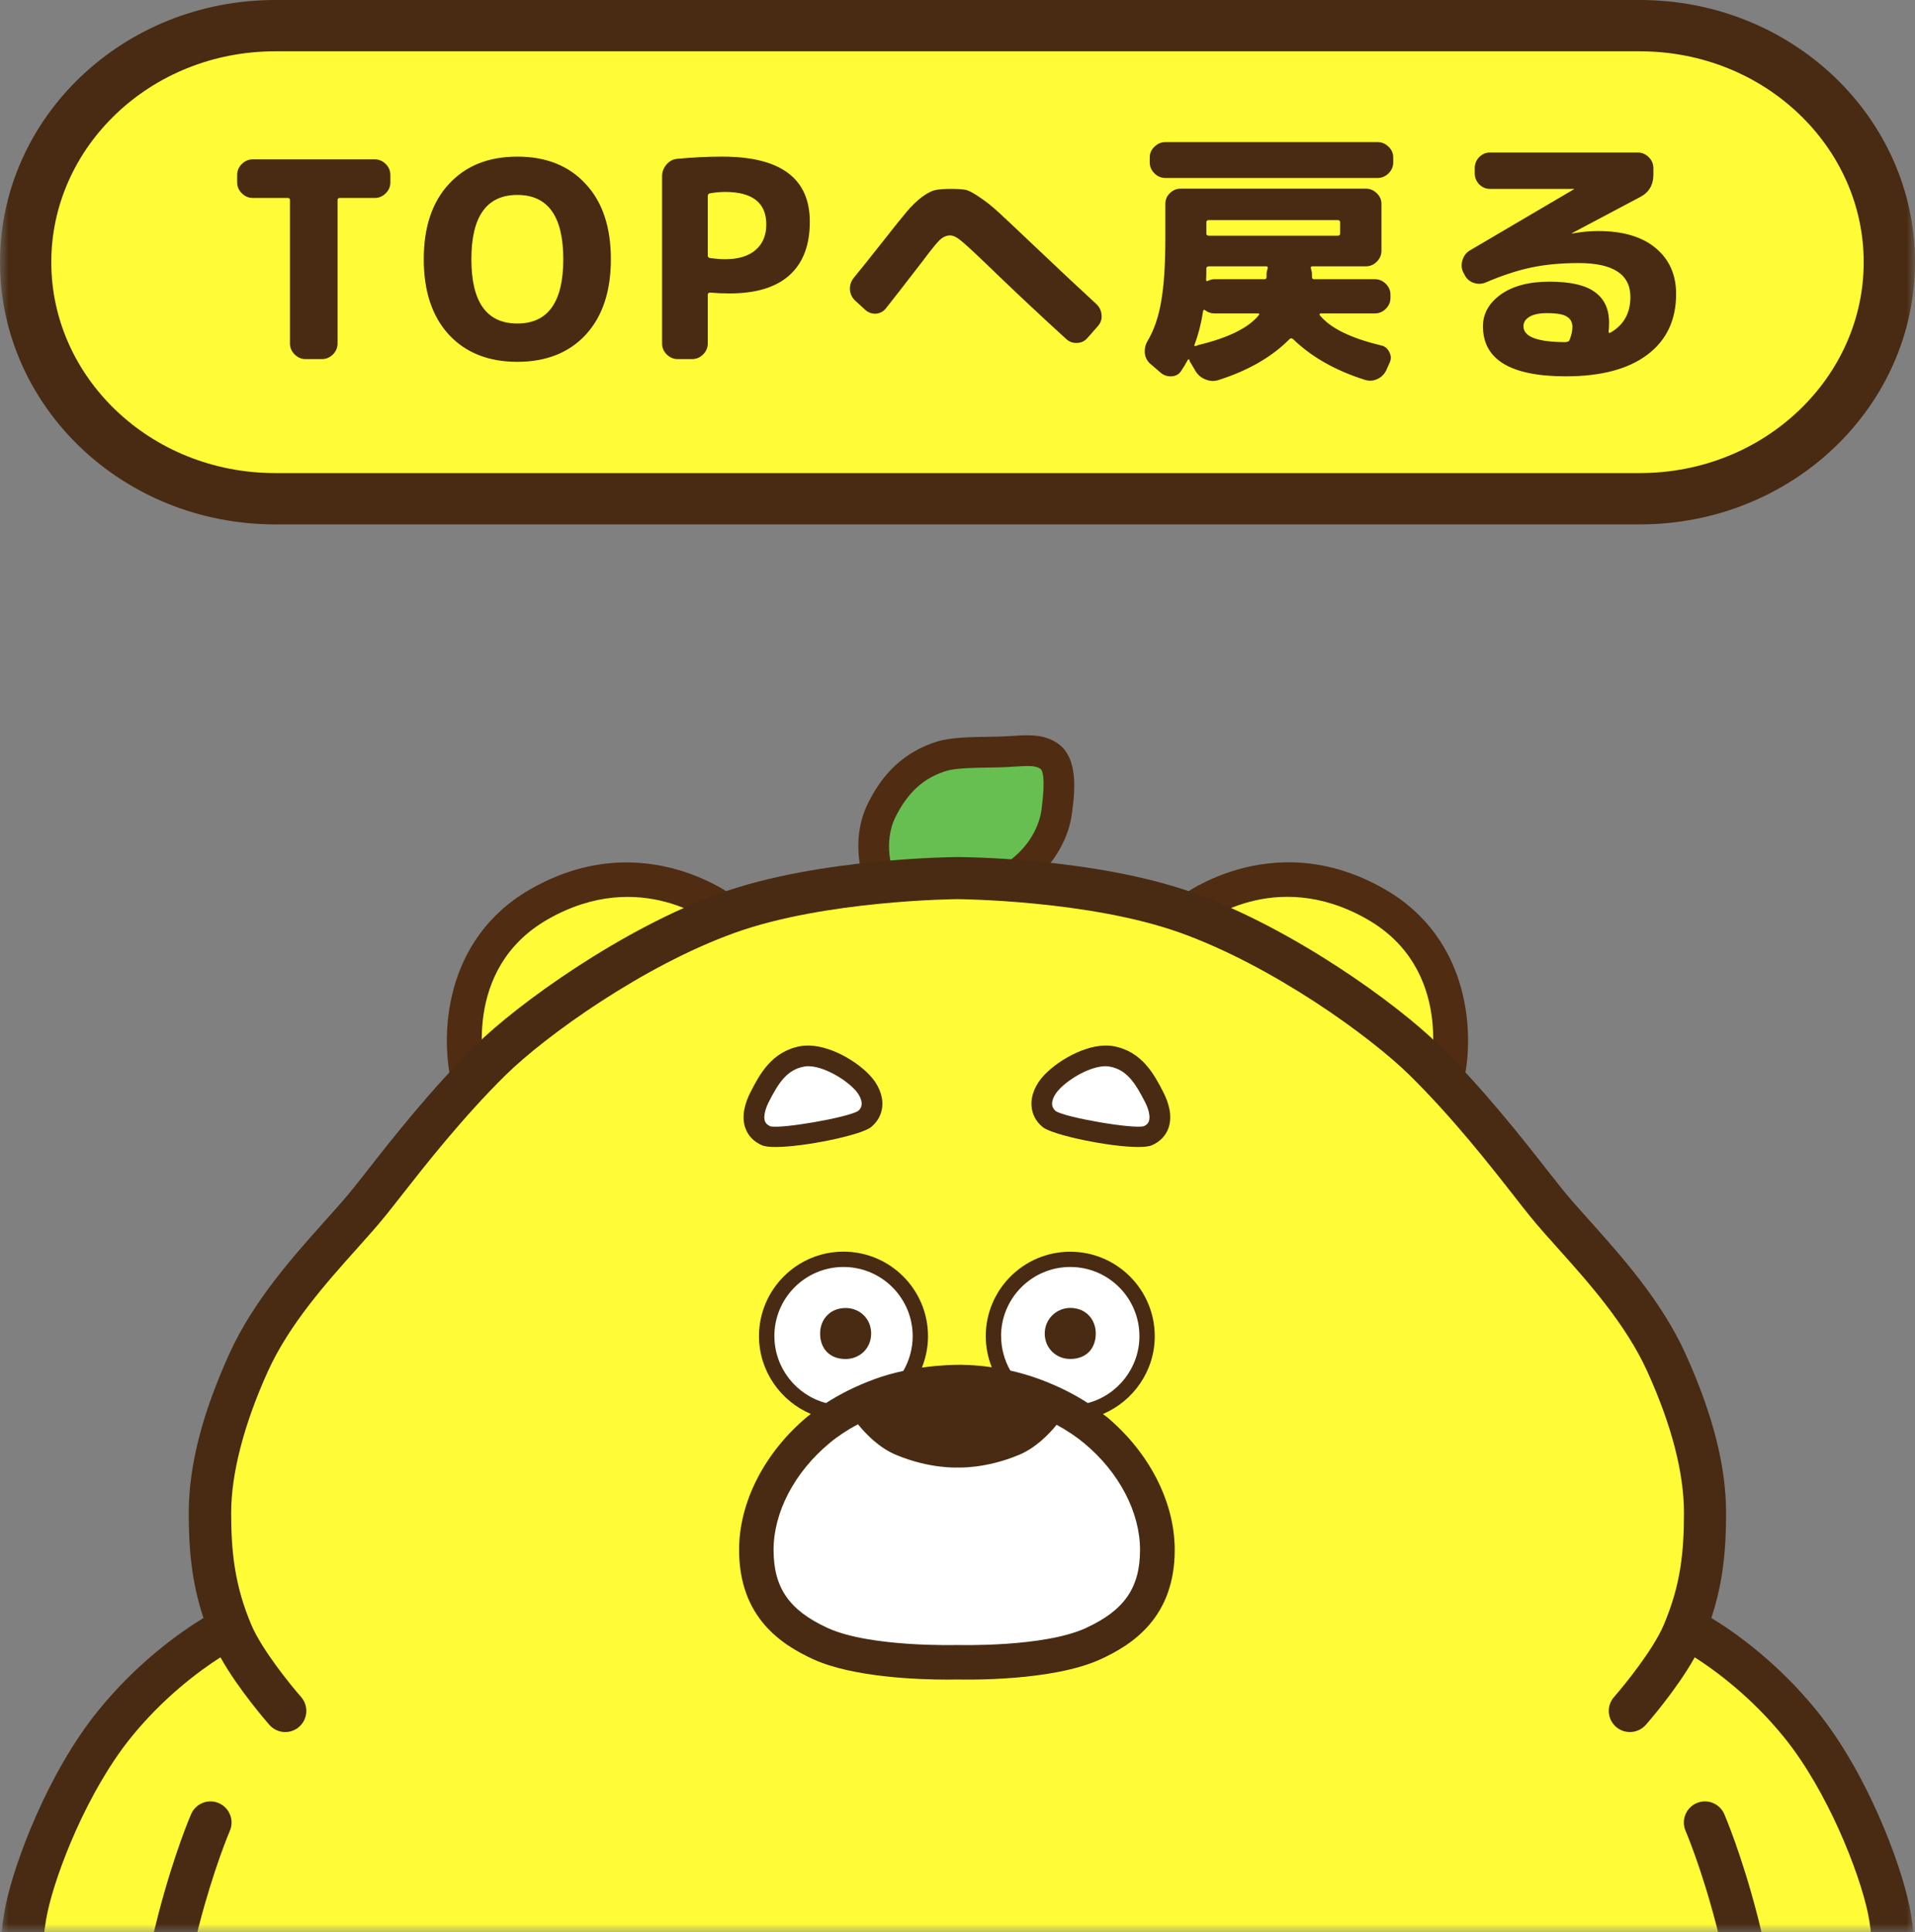 <svg width="112" height="113" viewBox="0 0 112 113" fill="none" xmlns="http://www.w3.org/2000/svg">
<rect x="0" y="0" width="112" height="113" fill="#808080" stroke="none"/>
<mask id="mask0_302_308" style="mask-type:alpha" maskUnits="userSpaceOnUse" x="0" y="-3" width="112" height="116">
<rect y="-3" width="112" height="116" fill="#D9D9D9"/>
</mask>
<g mask="url(#mask0_302_308)">
<path d="M31.341 53.007C32.953 52.018 36.341 51.201 37.864 51.511C39.388 51.821 42.579 53.396 42.579 53.396C42.579 53.396 51.356 51.084 56.033 51.356C60.709 51.628 68.615 53.045 69.821 53.527C69.821 53.527 73.305 51.473 74.615 51.466C75.924 51.456 79.639 52.159 80.894 53.124C82.148 54.089 84.684 57.645 84.767 59.393C84.85 61.14 84.767 63.494 84.767 63.494C84.767 63.494 90.567 70.524 91.511 71.582C92.452 72.636 96.915 77.823 97.97 80.825C99.024 83.826 99.913 87.917 99.741 89.702C99.569 91.487 98.6 95.185 98.6 95.185C98.6 95.185 103.956 98.907 105.338 100.847C106.72 102.787 109.311 107.164 109.949 109.721C110.586 112.278 111.227 117.01 110.3 119.129C109.373 121.249 108.357 123.179 107.013 123.995C105.665 124.812 102.257 125.574 102.257 125.574C102.257 125.574 101.171 130.374 100.265 132.091C99.359 133.807 95.912 138.328 94.71 139.527C93.507 140.727 91.88 142.122 91.298 143.018C90.715 143.914 88.737 146.589 87.528 147.237C86.315 147.881 80.297 149.315 77.692 149.042C75.083 148.77 70.676 147.392 69.466 146.472C68.26 145.555 67.047 144.066 66.32 143.808C65.593 143.549 46.114 143.522 46.114 143.522C46.114 143.522 43.937 145.42 43.041 146.203C42.148 146.985 37.788 148.801 35.886 149.039C33.987 149.277 27.336 148.891 25.437 148.05C23.538 147.209 20.688 142.96 20.688 142.96C20.688 142.96 13.703 135.361 12.249 132.956C10.794 130.554 9.678 125.563 9.678 125.563C9.678 125.563 7.6 125.488 5.566 124.357C3.533 123.23 1.462 119.15 1.269 115.459C1.076 111.772 4.271 103.432 6.721 100.844C9.168 98.252 13.458 95.182 13.458 95.182C13.458 95.182 11.304 90.646 12.755 84.781C14.21 78.912 18.903 73.646 18.903 73.646L27.439 63.111C27.439 63.111 26.027 56.274 31.351 53.007H31.341Z" fill="#FFFC37"/>
<path d="M46.931 61.774C47.69 61.55 49.926 62.536 50.408 63.28C50.894 64.024 51.005 64.979 50.784 65.21C50.564 65.441 45.939 66.668 45.267 66.488C44.595 66.309 43.954 65.841 44.088 65.231C44.223 64.621 45.973 62.057 46.928 61.774H46.931Z" fill="white"/>
<path d="M65.286 61.843C66.123 62.077 67.216 63.411 67.495 64.142C67.774 64.872 67.988 65.596 67.691 65.93C67.398 66.264 66.558 66.509 66.558 66.509C66.558 66.509 62.508 65.954 61.933 65.699C61.357 65.444 60.702 64.683 60.995 64.121C61.288 63.559 63.418 61.326 65.282 61.846L65.286 61.843Z" fill="white"/>
<path d="M49.333 73.646C50.222 73.619 52.587 74.566 53.114 75.71C53.638 76.855 54.048 77.992 53.827 78.757C53.607 79.522 52.938 81.748 52.938 81.748H59.165C59.165 81.748 57.852 78.847 58.128 77.699C58.4 76.551 59.758 74.601 60.93 73.967C62.102 73.333 64.635 73.622 65.575 74.78C66.516 75.938 67.364 77.523 67.054 78.698C66.744 79.87 66.323 80.963 65.589 81.493C64.852 82.024 63.053 82.882 63.053 82.882C63.053 82.882 66.602 85.749 67.119 87.748C67.64 89.747 67.943 91.387 67.436 92.538C66.93 93.693 65.527 95.592 63.956 96.115C62.384 96.639 57.866 97.036 55.309 97.215C52.752 97.394 47.434 95.967 45.856 94.747C44.278 93.527 43.664 89.385 45.036 87.238C46.407 85.091 48.999 82.62 48.999 82.62C48.999 82.62 46.311 82.344 45.229 79.96C44.147 77.575 45.356 73.774 49.333 73.646Z" fill="white"/>
<path d="M53.41 45.063C54.396 44.281 56.57 44.009 57.497 43.992C58.424 43.974 61.292 44.174 61.292 44.174C61.292 44.174 62.308 45.939 61.798 47.496C61.288 49.054 59.162 51.501 59.162 51.501L51.47 51.621C51.47 51.621 49.981 47.796 53.41 45.063Z" fill="#67BF51"/>
<path d="M27.402 64.128C26.947 64.128 26.533 63.821 26.419 63.359C25.758 60.719 25.868 54.947 31.03 51.997C37.72 48.172 43.151 52.573 43.206 52.617C43.637 52.976 43.699 53.617 43.34 54.048C42.982 54.478 42.344 54.54 41.914 54.182C41.731 54.034 37.482 50.653 32.04 53.762C26.943 56.677 28.332 62.618 28.394 62.87C28.529 63.414 28.194 63.966 27.653 64.1C27.57 64.121 27.488 64.131 27.409 64.131L27.402 64.128Z" fill="#4F2C12"/>
<path d="M84.591 64.128C84.509 64.128 84.426 64.117 84.343 64.097C83.799 63.959 83.468 63.407 83.606 62.863C83.668 62.615 85.057 56.674 79.96 53.758C74.518 50.646 70.266 54.034 70.086 54.179C69.656 54.533 69.015 54.471 68.656 54.037C68.301 53.606 68.36 52.969 68.791 52.611C68.846 52.566 74.277 48.165 80.966 51.99C86.125 54.94 86.239 60.713 85.577 63.352C85.46 63.814 85.046 64.121 84.591 64.121V64.128Z" fill="#4F2C12"/>
<path d="M59.596 52.121L58.655 50.594C60.558 49.423 60.868 47.714 60.909 47.383L60.923 47.276C61.161 45.442 60.968 45.029 60.83 44.946C60.53 44.764 60.134 44.781 59.338 44.832C59.069 44.85 58.776 44.867 58.452 44.877C58.273 44.884 58.063 44.884 57.835 44.888C57.067 44.898 55.902 44.915 55.368 45.077C54.048 45.48 53.131 46.297 52.4 47.724C51.591 49.302 52.245 51.008 52.252 51.025L50.588 51.694C50.546 51.594 49.612 49.226 50.801 46.904C51.404 45.728 52.476 44.081 54.84 43.358C55.623 43.12 56.836 43.102 57.811 43.089C58.025 43.089 58.224 43.082 58.397 43.078C58.697 43.068 58.969 43.051 59.221 43.037C60.151 42.978 60.957 42.927 61.754 43.406C63.129 44.236 62.849 46.363 62.701 47.507L62.687 47.61C62.512 48.978 61.605 50.88 59.593 52.121H59.596Z" fill="#4F2C12"/>
<path d="M49.457 76.493C48.548 76.493 47.965 77.161 47.965 77.985C47.965 78.809 48.465 79.477 49.457 79.477C50.281 79.477 50.95 78.853 50.95 77.985C50.95 77.117 50.281 76.493 49.457 76.493Z" fill="#482B12"/>
<path d="M44.553 66.974C44.715 67.047 45.001 67.078 45.36 67.078C47.038 67.078 50.384 66.382 50.953 65.909C51.349 65.579 51.577 65.144 51.604 64.652C51.639 64.049 51.363 63.394 50.85 62.86C49.885 61.853 48.113 60.95 46.828 61.178C45.129 61.478 44.416 62.856 43.899 63.862C43.616 64.414 43.33 65.224 43.592 65.968C43.75 66.416 44.081 66.764 44.557 66.974H44.553ZM44.974 64.421C45.515 63.37 46.011 62.553 47.038 62.374C47.111 62.36 47.19 62.353 47.269 62.353C48.11 62.353 49.319 63.022 49.974 63.7C50.253 63.99 50.408 64.321 50.395 64.583C50.384 64.738 50.319 64.862 50.195 64.965C49.606 65.355 45.649 66.037 45.05 65.865C44.829 65.765 44.764 65.644 44.736 65.565C44.647 65.31 44.736 64.882 44.977 64.417L44.974 64.421Z" fill="#482B12"/>
<path d="M64.71 82.851C64.645 82.796 64.576 82.744 64.507 82.692C66.289 81.938 67.536 80.17 67.536 78.144C67.536 75.418 65.32 73.202 62.594 73.202C59.868 73.202 57.653 75.418 57.653 78.144C57.653 78.771 57.776 79.384 58.004 79.96C56.918 79.801 56.14 79.815 55.981 79.818C55.826 79.818 55.002 79.825 53.917 79.98C54.151 79.398 54.275 78.778 54.275 78.14C54.275 75.414 52.059 73.198 49.333 73.198C46.607 73.198 44.391 75.414 44.391 78.14C44.391 80.166 45.639 81.934 47.421 82.689C47.352 82.744 47.283 82.796 47.217 82.848C44.719 84.933 43.227 87.845 43.227 90.636C43.227 94.585 45.698 96.178 47.555 97.032C49.898 98.107 53.82 98.225 55.378 98.225C55.702 98.225 55.922 98.221 56.009 98.218C56.498 98.231 61.55 98.331 64.376 97.032C66.234 96.178 68.704 94.585 68.704 90.636C68.704 87.841 67.212 84.929 64.714 82.848L64.71 82.851ZM58.548 78.14C58.548 75.91 60.361 74.094 62.594 74.094C64.828 74.094 66.64 75.907 66.64 78.14C66.64 79.998 65.362 81.593 63.621 82.052C62.794 81.514 61.86 81.052 60.826 80.666C60.223 80.442 59.634 80.277 59.09 80.153C58.738 79.543 58.552 78.847 58.552 78.137L58.548 78.14ZM45.288 78.14C45.288 75.91 47.1 74.094 49.333 74.094C51.566 74.094 53.379 75.907 53.379 78.14C53.379 78.857 53.186 79.56 52.831 80.173C52.273 80.294 51.684 80.453 51.105 80.67C50.071 81.052 49.14 81.517 48.31 82.052C46.569 81.593 45.291 79.998 45.291 78.14H45.288ZM63.528 95.202C61.05 96.343 56.084 96.202 56.036 96.202H55.974C55.922 96.202 50.874 96.343 48.396 95.202C46.156 94.172 45.243 92.852 45.243 90.639C45.243 88.437 46.463 86.104 48.506 84.402C48.996 83.992 49.557 83.623 50.178 83.292C50.646 83.868 51.422 84.671 52.394 85.077C54.379 85.911 56.002 85.822 56.002 85.822C56.002 85.822 57.628 85.911 59.61 85.077C60.561 84.677 61.33 83.899 61.798 83.323C62.395 83.647 62.935 84.009 63.411 84.402C65.455 86.104 66.675 88.437 66.675 90.639C66.675 92.852 65.761 94.172 63.521 95.202H63.528Z" fill="#482B12"/>
<path d="M62.594 79.474C63.587 79.474 64.087 78.805 64.087 77.982C64.087 77.158 63.504 76.489 62.594 76.489C61.771 76.489 61.102 77.158 61.102 77.982C61.102 78.85 61.771 79.474 62.594 79.474Z" fill="#482B12"/>
<path d="M66.568 67.078C66.926 67.078 67.209 67.047 67.374 66.974C67.85 66.764 68.181 66.416 68.339 65.968C68.601 65.224 68.315 64.414 68.032 63.862C67.512 62.856 66.799 61.478 65.103 61.178C63.818 60.95 62.05 61.857 61.081 62.86C60.568 63.394 60.292 64.049 60.327 64.652C60.354 65.144 60.578 65.582 60.978 65.909C61.547 66.382 64.893 67.078 66.571 67.078H66.568ZM61.953 63.7C62.608 63.018 63.818 62.353 64.659 62.353C64.741 62.353 64.817 62.36 64.889 62.374C65.916 62.553 66.413 63.373 66.954 64.421C67.195 64.886 67.285 65.313 67.195 65.568C67.167 65.651 67.102 65.772 66.899 65.861C66.282 66.04 62.322 65.358 61.747 64.979C61.609 64.865 61.543 64.741 61.533 64.586C61.519 64.321 61.674 63.99 61.953 63.704V63.7Z" fill="#482B12"/>
<path d="M111.648 111.355C111.134 108.929 109.222 103.721 106.272 100.068C103.959 97.204 101.433 95.44 100.089 94.62C100.789 92.497 100.951 90.591 100.951 88.479C100.951 85.742 100.175 82.703 98.583 79.184C97.184 76.093 94.861 73.498 92.997 71.416C92.397 70.748 91.832 70.117 91.387 69.566C91.143 69.263 90.853 68.89 90.522 68.474C89.037 66.578 86.79 63.711 84.174 61.133C81.683 58.679 75.593 54.296 69.859 52.235C64.011 50.133 56.057 50.119 55.998 50.122C55.933 50.122 47.9 50.164 42.131 52.235C36.396 54.296 30.307 58.679 27.815 61.133C25.2 63.711 22.953 66.578 21.467 68.474C21.14 68.894 20.85 69.263 20.602 69.566C20.158 70.117 19.593 70.748 18.993 71.416C17.128 73.501 14.806 76.093 13.406 79.184C11.814 82.703 11.039 85.742 11.039 88.479C11.039 90.591 11.201 92.501 11.9 94.623C10.553 95.444 8.03 97.208 5.721 100.068C2.772 103.718 0.855 108.929 0.345 111.355C-0.258 114.201 -0.12 118.616 1.148 121.08C2.051 122.834 3.878 126.377 8.754 126.763C9.309 129.499 10.098 131.808 11.614 134.424C13.255 137.253 15.791 139.755 17.828 141.764C18.483 142.412 19.103 143.022 19.623 143.577C19.692 143.653 19.872 143.932 20.013 144.156C20.875 145.5 22.663 148.295 26.275 149.391C28.191 149.973 30.706 150.269 33.164 150.269C35.352 150.269 37.499 150.035 39.133 149.559C41.025 149.008 43.999 147.34 45.791 145.324C46.025 145.062 46.39 144.748 46.807 144.745L56.009 144.735L65.2 144.745C65.624 144.748 65.992 145.062 66.227 145.324C68.015 147.337 70.993 149.008 72.885 149.559C76.352 150.566 82.121 150.49 85.743 149.391C89.354 148.295 91.143 145.496 92.004 144.156C92.149 143.932 92.325 143.653 92.394 143.58C92.914 143.025 93.534 142.415 94.189 141.768C96.226 139.758 98.762 137.256 100.403 134.427C101.919 131.811 102.708 129.502 103.263 126.766C108.16 126.315 110.025 122.693 110.852 121.087C112.12 118.623 112.258 114.208 111.655 111.362L111.648 111.355ZM108.65 119.95C107.709 121.776 106.471 123.706 103.697 124.206C103.725 124.016 103.752 123.827 103.783 123.63C104.262 120.273 103.935 116.469 102.777 112.003C101.854 108.429 100.885 106.185 100.847 106.092C100.575 105.469 99.851 105.179 99.224 105.451C98.6 105.724 98.311 106.447 98.583 107.074C98.594 107.095 99.517 109.249 100.389 112.623C101.461 116.765 101.774 120.253 101.34 123.282C100.765 127.321 100.127 129.964 98.263 133.18C96.788 135.723 94.486 137.994 92.452 140.003C91.78 140.668 91.143 141.295 90.591 141.881C90.374 142.112 90.174 142.426 89.923 142.819C89.116 144.08 87.766 146.192 85.026 147.023C81.845 147.988 76.603 148.064 73.574 147.182C72.027 146.73 69.483 145.265 68.074 143.677C67.264 142.767 66.278 142.278 65.217 142.267C65.217 142.267 56.029 142.257 56.012 142.257C55.995 142.257 46.807 142.267 46.797 142.267C45.742 142.278 44.76 142.763 43.95 143.677C42.541 145.262 39.998 146.73 38.45 147.182C35.424 148.06 30.179 147.988 26.998 147.023C24.259 146.189 22.908 144.08 22.101 142.819C21.85 142.422 21.65 142.112 21.433 141.881C20.881 141.295 20.244 140.668 19.572 140.003C17.539 137.997 15.236 135.723 13.761 133.18C11.894 129.961 11.26 127.321 10.684 123.282C10.253 120.253 10.563 116.765 11.635 112.623C12.507 109.249 13.431 107.095 13.441 107.074C13.713 106.451 13.424 105.724 12.8 105.451C12.176 105.179 11.449 105.469 11.177 106.092C11.136 106.185 10.171 108.429 9.247 112.003C8.092 116.469 7.762 120.273 8.241 123.63C8.268 123.83 8.299 124.026 8.327 124.223C5.56 123.768 4.35 121.879 3.354 119.946C2.382 118.058 2.268 114.243 2.772 111.861C3.271 109.497 5.118 104.755 7.655 101.616C9.567 99.252 11.659 97.711 12.893 96.922C13.948 98.811 15.671 100.778 15.757 100.875C16.208 101.385 16.987 101.436 17.497 100.985C18.007 100.534 18.059 99.755 17.608 99.241C17.008 98.559 15.312 96.471 14.702 95.026C13.72 92.707 13.52 90.729 13.52 88.472C13.52 86.215 14.244 83.344 15.667 80.198C16.911 77.451 19.093 75.014 20.843 73.057C21.464 72.364 22.05 71.709 22.536 71.11C22.787 70.8 23.084 70.421 23.421 69.99C24.869 68.143 27.057 65.351 29.559 62.884C31.889 60.589 37.592 56.484 42.975 54.551C48.261 52.652 55.836 52.583 56.005 52.583C56.102 52.583 63.714 52.642 69.032 54.551C74.415 56.484 80.118 60.589 82.448 62.884C84.95 65.348 87.138 68.139 88.586 69.99C88.923 70.421 89.22 70.8 89.471 71.11C89.954 71.709 90.54 72.364 91.163 73.057C92.914 75.014 95.096 77.451 96.34 80.198C97.766 83.344 98.487 86.128 98.487 88.472C98.487 90.815 98.287 92.707 97.305 95.026C96.695 96.471 94.999 98.559 94.399 99.241C93.948 99.751 94 100.534 94.51 100.985C94.744 101.192 95.037 101.292 95.326 101.292C95.668 101.292 96.009 101.15 96.254 100.875C96.34 100.778 98.063 98.811 99.117 96.922C100.351 97.711 102.446 99.252 104.359 101.619C106.895 104.759 108.743 109.501 109.242 111.865C109.745 114.246 109.632 118.061 108.66 119.95H108.65Z" fill="#482B12"/>
<path d="M16.1 1.5H95.9C104.031 1.5 110.5 7.763 110.5 15.333C110.5 22.903 104.031 29.167 95.9 29.167H62.118H49.882H16.1C7.969 29.167 1.5 22.903 1.5 15.333C1.5 7.763 7.969 1.5 16.1 1.5Z" fill="#FFFC37" stroke="#482B12" stroke-width="3"/>
<path d="M14.783 11.576C14.538 11.576 14.325 11.485 14.143 11.304C13.962 11.123 13.871 10.909 13.871 10.664V10.232C13.871 9.987 13.962 9.773 14.143 9.592C14.325 9.411 14.538 9.32 14.783 9.32H21.919C22.165 9.32 22.378 9.411 22.559 9.592C22.741 9.773 22.831 9.987 22.831 10.232V10.664C22.831 10.909 22.741 11.123 22.559 11.304C22.378 11.485 22.165 11.576 21.919 11.576H19.871C19.786 11.576 19.743 11.619 19.743 11.704V20.088C19.743 20.333 19.652 20.547 19.471 20.728C19.29 20.909 19.076 21 18.831 21H17.871C17.626 21 17.413 20.909 17.231 20.728C17.05 20.547 16.959 20.333 16.959 20.088V11.704C16.959 11.619 16.916 11.576 16.831 11.576H14.783ZM32.944 15.16C32.944 12.653 32.048 11.4 30.256 11.4C28.464 11.4 27.568 12.653 27.568 15.16C27.568 17.667 28.464 18.92 30.256 18.92C32.048 18.92 32.944 17.667 32.944 15.16ZM34.256 19.576C33.275 20.632 31.942 21.16 30.256 21.16C28.571 21.16 27.238 20.632 26.256 19.576C25.275 18.509 24.784 17.037 24.784 15.16C24.784 13.283 25.275 11.816 26.256 10.76C27.238 9.693 28.571 9.16 30.256 9.16C31.942 9.16 33.275 9.693 34.256 10.76C35.238 11.816 35.728 13.283 35.728 15.16C35.728 17.037 35.238 18.509 34.256 19.576ZM41.394 11.464V14.952C41.394 15.027 41.442 15.075 41.538 15.096C41.901 15.139 42.188 15.16 42.402 15.16C43.17 15.16 43.762 14.984 44.178 14.632C44.605 14.269 44.818 13.768 44.818 13.128C44.818 11.859 44.013 11.224 42.402 11.224C42.135 11.224 41.842 11.251 41.522 11.304C41.437 11.325 41.394 11.379 41.394 11.464ZM39.634 21C39.389 21 39.175 20.909 38.994 20.728C38.812 20.547 38.722 20.333 38.722 20.088V10.312C38.722 10.056 38.807 9.827 38.978 9.624C39.148 9.421 39.362 9.309 39.618 9.288C40.525 9.203 41.399 9.16 42.242 9.16C45.655 9.16 47.362 10.429 47.362 12.968C47.362 14.344 46.962 15.389 46.162 16.104C45.373 16.808 44.21 17.16 42.674 17.16C42.269 17.16 41.89 17.144 41.538 17.112C41.442 17.112 41.394 17.155 41.394 17.24V20.088C41.394 20.333 41.303 20.547 41.122 20.728C40.941 20.909 40.727 21 40.482 21H39.634ZM50.587 18.104L50.011 17.576C49.83 17.405 49.729 17.192 49.708 16.936C49.697 16.68 49.772 16.451 49.931 16.248C50.209 15.917 50.806 15.171 51.724 14.008C52.31 13.261 52.748 12.717 53.035 12.376C53.334 12.024 53.633 11.736 53.931 11.512C54.241 11.288 54.502 11.155 54.715 11.112C54.929 11.069 55.233 11.048 55.627 11.048C55.99 11.048 56.262 11.064 56.444 11.096C56.636 11.128 56.907 11.267 57.26 11.512C57.622 11.747 58.001 12.045 58.395 12.408C58.79 12.771 59.414 13.357 60.267 14.168C61.953 15.768 63.238 16.973 64.124 17.784C64.305 17.955 64.406 18.168 64.427 18.424C64.449 18.669 64.374 18.888 64.204 19.08L63.611 19.752C63.452 19.944 63.243 20.045 62.987 20.056C62.742 20.067 62.529 19.987 62.347 19.816C60.812 18.419 59.227 16.931 57.596 15.352C56.838 14.627 56.353 14.184 56.139 14.024C55.926 13.853 55.734 13.768 55.563 13.768C55.361 13.768 55.163 13.853 54.971 14.024C54.79 14.195 54.449 14.616 53.947 15.288C52.902 16.643 52.193 17.555 51.819 18.024C51.67 18.216 51.473 18.323 51.227 18.344C50.982 18.355 50.769 18.275 50.587 18.104ZM80.572 8.312C80.817 8.312 81.03 8.403 81.212 8.584C81.393 8.755 81.484 8.963 81.484 9.208V9.496C81.484 9.741 81.393 9.955 81.212 10.136C81.03 10.317 80.817 10.408 80.572 10.408H68.156C67.91 10.408 67.697 10.317 67.516 10.136C67.334 9.955 67.243 9.741 67.243 9.496V9.208C67.243 8.963 67.334 8.755 67.516 8.584C67.697 8.403 67.91 8.312 68.156 8.312H80.572ZM67.868 21.784L67.291 21.288C67.1 21.128 66.987 20.92 66.956 20.664C66.934 20.397 66.987 20.157 67.115 19.944C67.499 19.293 67.766 18.515 67.915 17.608C68.076 16.691 68.156 15.464 68.156 13.928V11.928C68.156 11.683 68.241 11.475 68.412 11.304C68.593 11.123 68.806 11.032 69.052 11.032H79.883C80.129 11.032 80.342 11.123 80.523 11.304C80.705 11.475 80.796 11.683 80.796 11.928V14.664C80.796 14.909 80.705 15.123 80.523 15.304C80.342 15.485 80.129 15.576 79.883 15.576H76.748C76.673 15.576 76.646 15.619 76.668 15.704C76.71 15.832 76.731 15.933 76.731 16.008V16.2C76.731 16.285 76.774 16.328 76.859 16.328H80.412C80.657 16.328 80.87 16.419 81.052 16.6C81.233 16.781 81.323 16.995 81.323 17.24V17.416C81.323 17.661 81.233 17.875 81.052 18.056C80.87 18.237 80.657 18.328 80.412 18.328H77.243C77.222 18.328 77.201 18.339 77.18 18.36C77.169 18.381 77.169 18.403 77.18 18.424C77.787 19.181 78.987 19.773 80.779 20.2C81.004 20.253 81.163 20.387 81.26 20.6C81.366 20.803 81.371 21.005 81.275 21.208L81.084 21.64C80.966 21.885 80.79 22.061 80.555 22.168C80.321 22.275 80.081 22.291 79.835 22.216C78.108 21.672 76.705 20.877 75.627 19.832C75.553 19.768 75.484 19.768 75.419 19.832C74.385 20.877 72.993 21.677 71.243 22.232C70.987 22.307 70.737 22.291 70.492 22.184C70.246 22.088 70.054 21.923 69.915 21.688L69.612 21.176C69.601 21.165 69.59 21.144 69.579 21.112C69.569 21.08 69.564 21.059 69.564 21.048C69.553 21.027 69.537 21.016 69.516 21.016C69.494 21.016 69.478 21.027 69.468 21.048C69.361 21.251 69.233 21.464 69.084 21.688C68.956 21.891 68.763 21.997 68.507 22.008C68.262 22.019 68.049 21.944 67.868 21.784ZM73.627 18.424C73.67 18.36 73.649 18.328 73.564 18.328H71.019C70.817 18.328 70.635 18.264 70.475 18.136C70.422 18.104 70.385 18.12 70.364 18.184C70.257 18.899 70.086 19.565 69.852 20.184C69.841 20.195 69.846 20.211 69.868 20.232C69.889 20.243 69.91 20.243 69.931 20.232C69.942 20.232 69.963 20.227 69.996 20.216C70.028 20.205 70.049 20.195 70.059 20.184C71.841 19.757 73.03 19.171 73.627 18.424ZM70.555 13V13.656C70.555 13.741 70.603 13.784 70.7 13.784H78.236C78.332 13.784 78.379 13.741 78.379 13.656V13C78.379 12.915 78.332 12.872 78.236 12.872H70.7C70.603 12.872 70.555 12.915 70.555 13ZM70.7 15.576C70.603 15.576 70.555 15.619 70.555 15.704C70.555 15.992 70.55 16.205 70.54 16.344C70.54 16.44 70.572 16.467 70.635 16.424C70.785 16.36 70.913 16.328 71.019 16.328H73.948C74.033 16.328 74.076 16.285 74.076 16.2V16.008C74.076 15.933 74.097 15.832 74.139 15.704C74.161 15.619 74.134 15.576 74.059 15.576H70.7ZM91.803 19.864C91.91 19.587 91.963 19.341 91.963 19.128C91.963 18.851 91.857 18.648 91.644 18.52C91.441 18.381 91.052 18.312 90.475 18.312C90.017 18.312 89.67 18.387 89.436 18.536C89.212 18.675 89.1 18.856 89.1 19.08C89.1 19.699 89.926 20.008 91.579 20.008C91.59 20.008 91.596 20.008 91.596 20.008L91.627 19.992C91.713 19.992 91.772 19.949 91.803 19.864ZM85.659 16.072L85.579 15.928C85.473 15.704 85.457 15.469 85.531 15.224C85.606 14.968 85.75 14.776 85.963 14.648L92.059 11.064L92.076 11.048H92.059H87.147C86.902 11.048 86.689 10.957 86.507 10.776C86.337 10.595 86.251 10.381 86.251 10.136V9.832C86.251 9.587 86.337 9.373 86.507 9.192C86.689 9.011 86.902 8.92 87.147 8.92H95.787C96.033 8.92 96.246 9.011 96.427 9.192C96.609 9.373 96.7 9.587 96.7 9.832V10.2C96.7 10.819 96.438 11.261 95.915 11.528L91.931 13.64V13.656H91.948C92.481 13.56 92.987 13.512 93.468 13.512C94.918 13.512 96.038 13.843 96.828 14.504C97.627 15.165 98.028 16.061 98.028 17.192C98.028 18.717 97.468 19.901 96.347 20.744C95.228 21.587 93.638 22.008 91.579 22.008C88.347 22.008 86.731 21.032 86.731 19.08C86.731 18.344 87.078 17.725 87.772 17.224C88.475 16.723 89.425 16.472 90.62 16.472C91.846 16.472 92.731 16.675 93.275 17.08C93.83 17.475 94.108 18.072 94.108 18.872C94.108 19.107 94.097 19.283 94.076 19.4C94.076 19.421 94.086 19.443 94.108 19.464C94.129 19.475 94.15 19.475 94.171 19.464C94.961 19.016 95.356 18.317 95.356 17.368C95.356 16.045 94.347 15.384 92.332 15.384C91.318 15.384 90.401 15.469 89.579 15.64C88.758 15.811 87.862 16.104 86.891 16.52C86.657 16.616 86.417 16.621 86.171 16.536C85.937 16.451 85.766 16.296 85.659 16.072Z" fill="#482B12"/>
</g>
</svg>
